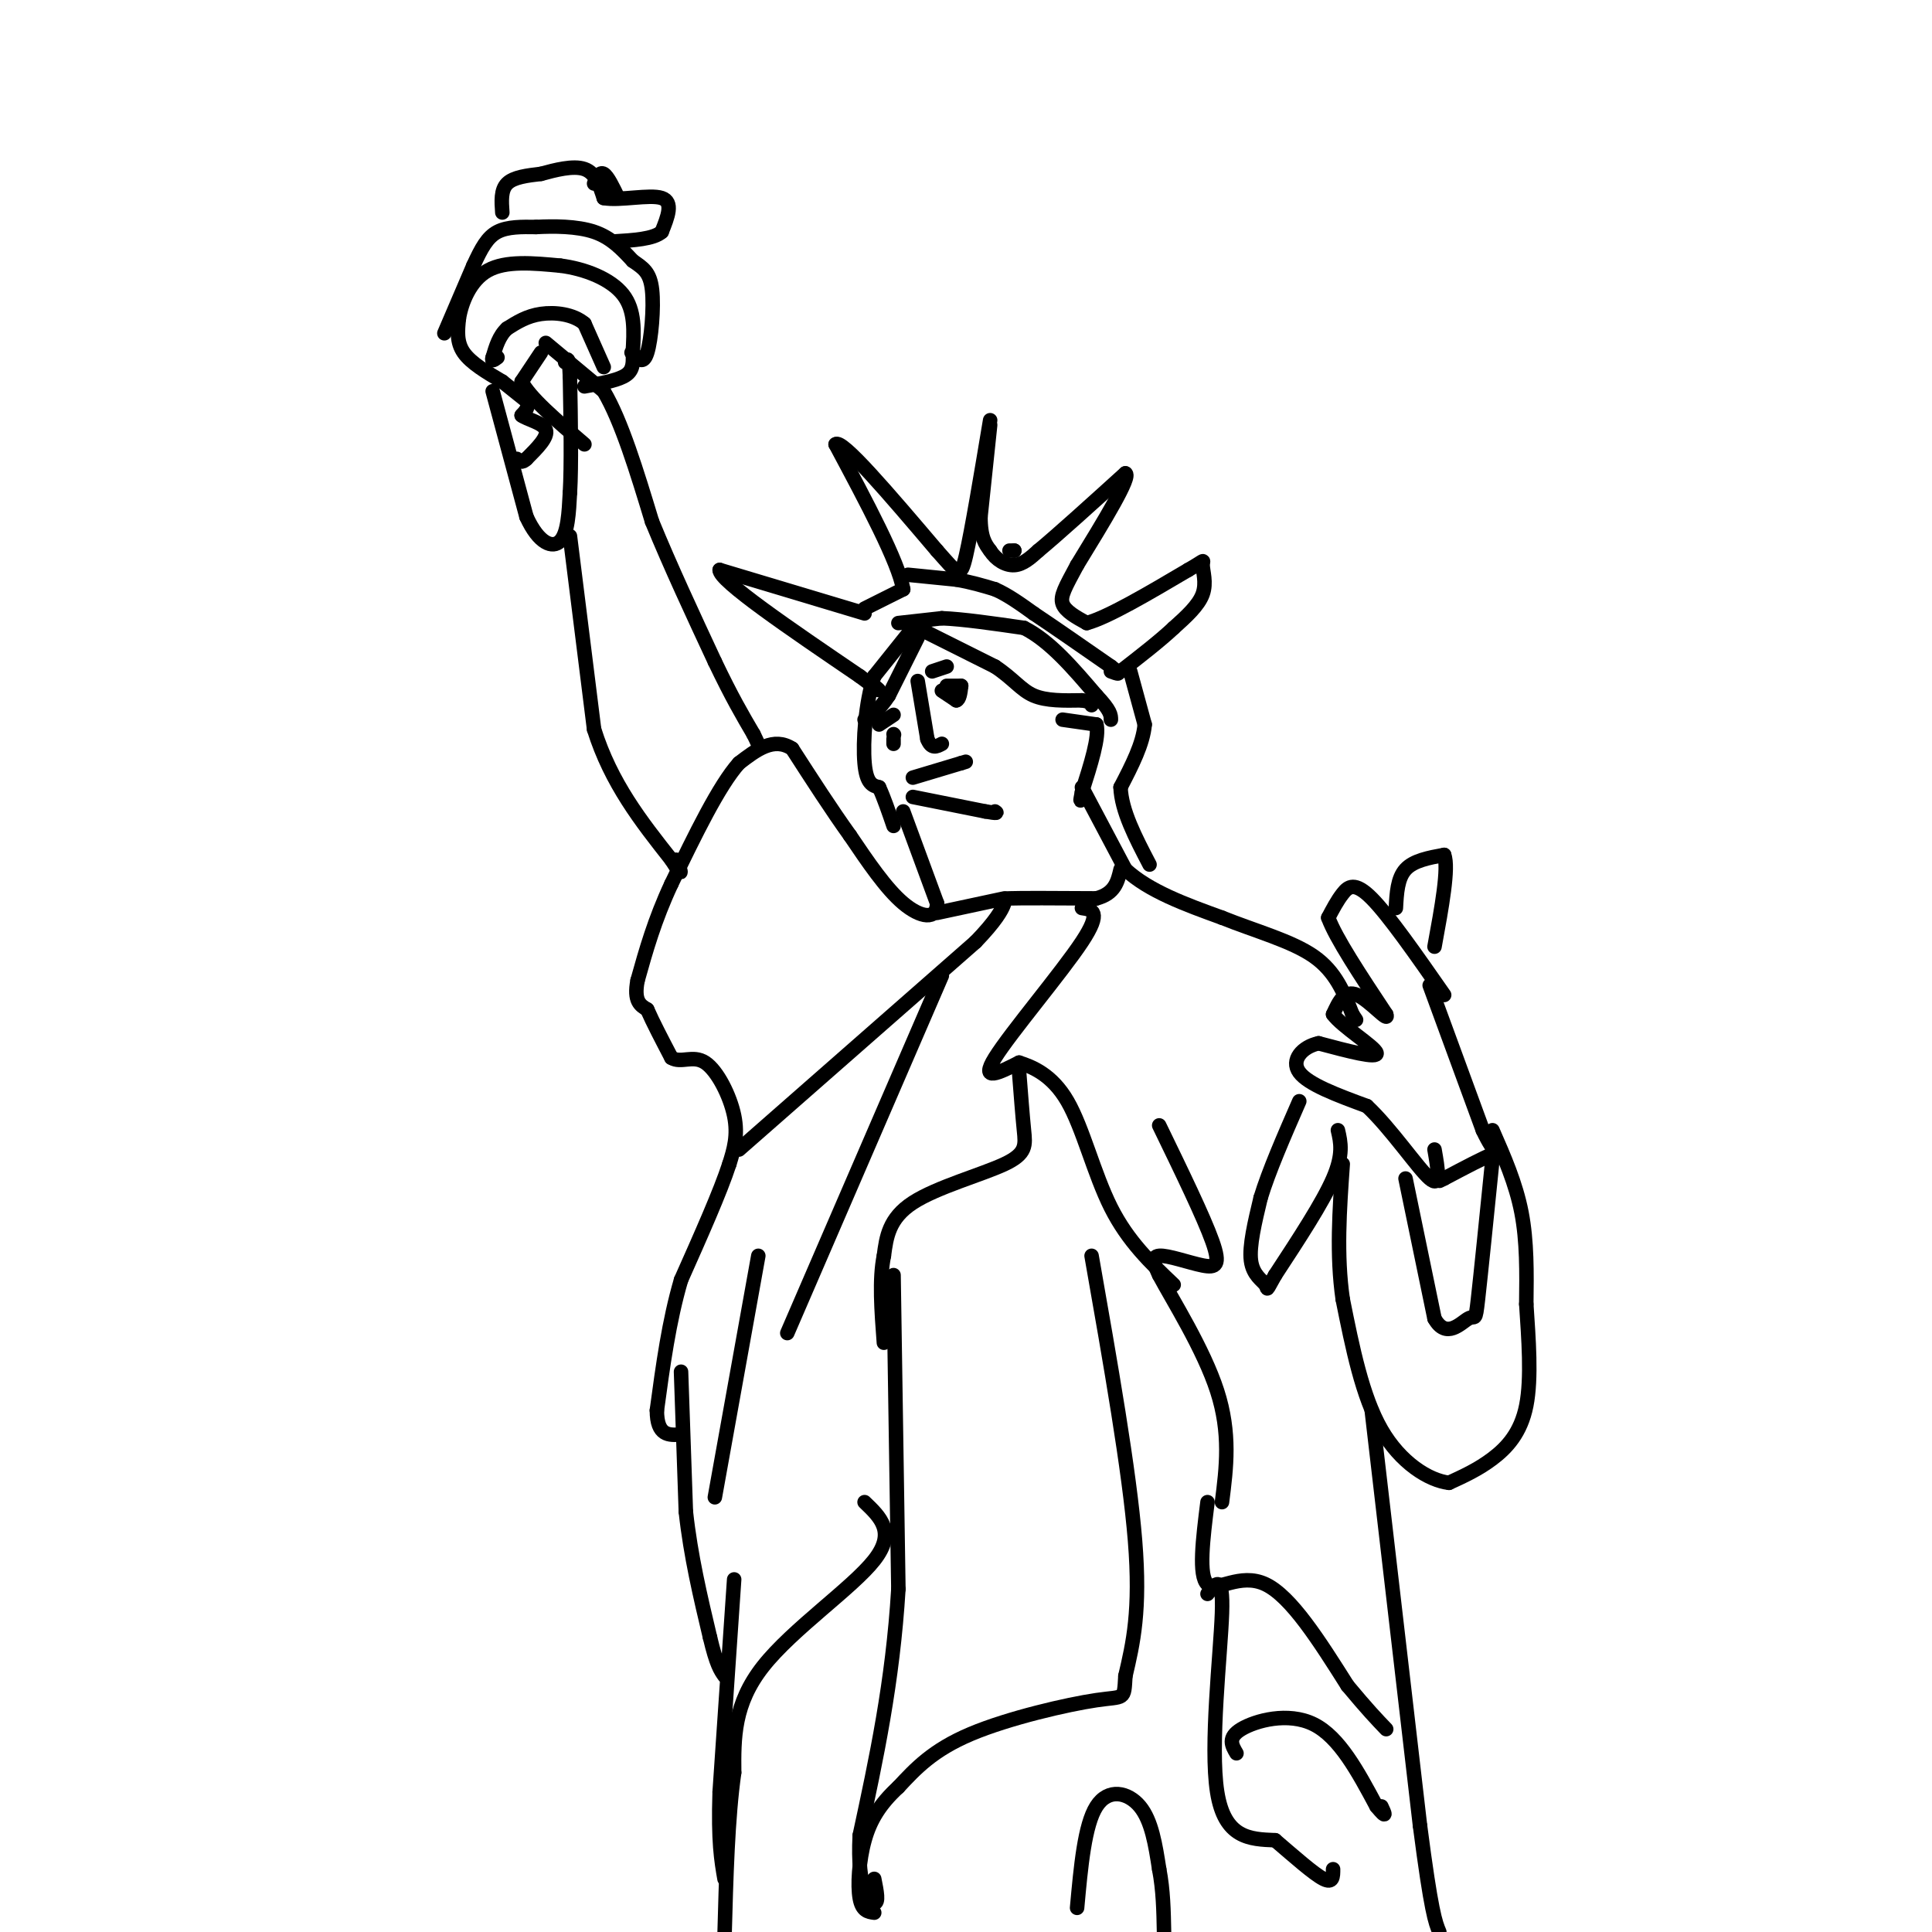 <svg viewBox='0 0 400 400' version='1.1' xmlns='http://www.w3.org/2000/svg' xmlns:xlink='http://www.w3.org/1999/xlink'><g fill='none' stroke='#000000' stroke-width='3' stroke-linecap='round' stroke-linejoin='round'><path d='M179,127c0.000,0.000 -30.000,-9.000 -30,-9'/><path d='M149,118c-0.167,2.167 14.417,12.083 29,22'/><path d='M178,140c5.333,4.000 4.167,3.000 3,2'/><path d='M179,126c0.000,0.000 8.000,-4.000 8,-4'/><path d='M187,122c-1.000,-5.667 -7.500,-17.833 -14,-30'/><path d='M173,92c1.167,-1.333 11.083,10.333 21,22'/><path d='M194,114c4.378,4.889 4.822,6.111 6,1c1.178,-5.111 3.089,-16.556 5,-28'/><path d='M209,114c0.000,0.000 1.000,0.000 1,0'/><path d='M210,114c0.167,0.000 0.083,0.000 0,0'/><path d='M205,88c0.000,0.000 -2.000,19.000 -2,19'/><path d='M203,107c0.000,4.333 1.000,5.667 2,7'/><path d='M205,114c1.200,1.889 3.200,3.111 5,3c1.800,-0.111 3.400,-1.556 5,-3'/><path d='M215,114c3.833,-3.167 10.917,-9.583 18,-16'/><path d='M233,98c1.333,0.500 -4.333,9.750 -10,19'/><path d='M223,117c-2.444,4.556 -3.556,6.444 -3,8c0.556,1.556 2.778,2.778 5,4'/><path d='M225,129c4.333,-1.167 12.667,-6.083 21,-11'/><path d='M246,118c3.857,-2.202 3.000,-2.208 3,-1c0.000,1.208 0.857,3.631 0,6c-0.857,2.369 -3.429,4.685 -6,7'/><path d='M243,130c-2.833,2.667 -6.917,5.833 -11,9'/><path d='M189,130c0.000,0.000 -8.000,10.000 -8,10'/><path d='M181,140c-1.822,5.333 -2.378,13.667 -2,18c0.378,4.333 1.689,4.667 3,5'/><path d='M182,163c1.000,2.167 2.000,5.083 3,8'/><path d='M187,168c0.000,0.000 7.000,19.000 7,19'/><path d='M194,187c0.022,3.578 -3.422,3.022 -7,0c-3.578,-3.022 -7.289,-8.511 -11,-14'/><path d='M176,173c-3.833,-5.333 -7.917,-11.667 -12,-18'/><path d='M164,155c-3.833,-2.500 -7.417,0.250 -11,3'/><path d='M153,158c-4.167,4.667 -9.083,14.833 -14,25'/><path d='M139,183c-3.500,7.500 -5.250,13.750 -7,20'/><path d='M132,203c-0.833,4.333 0.583,5.167 2,6'/><path d='M134,209c1.167,2.667 3.083,6.333 5,10'/><path d='M139,219c1.988,1.238 4.458,-0.667 7,1c2.542,1.667 5.155,6.905 6,11c0.845,4.095 -0.077,7.048 -1,10'/><path d='M151,241c-1.833,5.667 -5.917,14.833 -10,24'/><path d='M141,265c-2.500,8.500 -3.750,17.750 -5,27'/><path d='M136,292c0.000,5.333 2.500,5.167 5,5'/><path d='M141,284c0.000,0.000 1.000,29.000 1,29'/><path d='M142,313c1.000,9.167 3.000,17.583 5,26'/><path d='M147,339c1.333,5.667 2.167,6.833 3,8'/><path d='M152,327c0.000,0.000 -3.000,44.000 -3,44'/><path d='M149,371c-0.333,10.333 0.333,14.167 1,18'/><path d='M113,71c0.000,0.000 12.000,10.000 12,10'/><path d='M125,81c3.667,6.167 6.833,16.583 10,27'/><path d='M135,108c3.833,9.333 8.417,19.167 13,29'/><path d='M148,137c3.500,7.333 5.750,11.167 8,15'/><path d='M156,152c1.500,3.000 1.250,3.000 1,3'/><path d='M118,111c0.000,0.000 5.000,40.000 5,40'/><path d='M123,151c3.500,11.167 9.750,19.083 16,27'/><path d='M139,178c2.833,4.500 1.917,2.250 1,0'/><path d='M104,79c-3.250,-1.917 -6.500,-3.833 -8,-6c-1.500,-2.167 -1.250,-4.583 -1,-7'/><path d='M95,66c0.511,-3.267 2.289,-7.933 6,-10c3.711,-2.067 9.356,-1.533 15,-1'/><path d='M116,55c5.133,0.644 10.467,2.756 13,6c2.533,3.244 2.267,7.622 2,12'/><path d='M131,73c0.222,2.889 -0.222,4.111 -2,5c-1.778,0.889 -4.889,1.444 -8,2'/><path d='M92,69c0.000,0.000 6.000,-14.000 6,-14'/><path d='M98,55c1.689,-3.689 2.911,-5.911 5,-7c2.089,-1.089 5.044,-1.044 8,-1'/><path d='M111,47c3.556,-0.200 8.444,-0.200 12,1c3.556,1.200 5.778,3.600 8,6'/><path d='M131,54c2.167,1.512 3.583,2.292 4,6c0.417,3.708 -0.167,10.345 -1,13c-0.833,2.655 -1.917,1.327 -3,0'/><path d='M131,73c-0.500,0.000 -0.250,0.000 0,0'/><path d='M104,44c-0.167,-2.333 -0.333,-4.667 1,-6c1.333,-1.333 4.167,-1.667 7,-2'/><path d='M112,36c2.911,-0.800 6.689,-1.800 9,-1c2.311,0.800 3.156,3.400 4,6'/><path d='M125,41c3.289,0.622 9.511,-0.822 12,0c2.489,0.822 1.244,3.911 0,7'/><path d='M137,48c-1.667,1.500 -5.833,1.750 -10,2'/><path d='M123,38c0.583,-1.250 1.167,-2.500 2,-2c0.833,0.500 1.917,2.750 3,5'/><path d='M125,76c0.000,0.000 -4.000,-9.000 -4,-9'/><path d='M121,67c-2.311,-1.978 -6.089,-2.422 -9,-2c-2.911,0.422 -4.956,1.711 -7,3'/><path d='M105,68c-1.667,1.500 -2.333,3.750 -3,6'/><path d='M102,74c-0.333,1.000 0.333,0.500 1,0'/><path d='M104,79c0.000,0.000 5.000,4.000 5,4'/><path d='M109,83c0.667,1.167 -0.167,2.083 -1,3'/><path d='M108,86c1.133,0.867 4.467,1.533 5,3c0.533,1.467 -1.733,3.733 -4,6'/><path d='M109,95c-1.000,1.000 -1.500,0.500 -2,0'/><path d='M102,81c0.000,0.000 7.000,26.000 7,26'/><path d='M109,107c2.556,5.600 5.444,6.600 7,5c1.556,-1.600 1.778,-5.800 2,-10'/><path d='M118,102c0.333,-5.667 0.167,-14.833 0,-24'/><path d='M118,78c-0.167,-4.500 -0.583,-3.750 -1,-3'/><path d='M112,73c0.000,0.000 -4.000,6.000 -4,6'/><path d='M108,79c1.500,3.167 7.250,8.083 13,13'/><path d='M188,119c0.000,0.000 10.000,1.000 10,1'/><path d='M198,120c3.000,0.500 5.500,1.250 8,2'/><path d='M206,122c2.667,1.167 5.333,3.083 8,5'/><path d='M214,127c4.000,2.667 10.000,6.833 16,11'/><path d='M230,138c2.667,2.000 1.333,1.500 0,1'/><path d='M234,139c0.000,0.000 3.000,11.000 3,11'/><path d='M237,150c-0.333,4.000 -2.667,8.500 -5,13'/><path d='M232,163c0.167,4.833 3.083,10.417 6,16'/><path d='M224,163c0.000,0.000 9.000,17.000 9,17'/><path d='M233,180c4.833,4.500 12.417,7.250 20,10'/><path d='M253,190c6.978,2.800 14.422,4.800 19,8c4.578,3.200 6.289,7.600 8,12'/><path d='M280,210c1.333,2.000 0.667,1.000 0,0'/><path d='M299,206c-5.733,-8.222 -11.467,-16.444 -15,-20c-3.533,-3.556 -4.867,-2.444 -6,-1c-1.133,1.444 -2.067,3.222 -3,5'/><path d='M275,190c1.500,4.167 6.750,12.083 12,20'/><path d='M287,210c0.756,2.044 -3.356,-2.844 -6,-4c-2.644,-1.156 -3.822,1.422 -5,4'/><path d='M276,210c1.756,2.489 8.644,6.711 9,8c0.356,1.289 -5.822,-0.356 -12,-2'/><path d='M273,216c-3.378,0.711 -5.822,3.489 -4,6c1.822,2.511 7.911,4.756 14,7'/><path d='M283,229c5.022,4.689 10.578,12.911 13,15c2.422,2.089 1.711,-1.956 1,-6'/><path d='M296,204c0.000,0.000 11.000,30.000 11,30'/><path d='M307,234c2.600,5.556 3.600,4.444 2,5c-1.600,0.556 -5.800,2.778 -10,5'/><path d='M299,244c-1.667,0.833 -0.833,0.417 0,0'/><path d='M291,244c0.000,0.000 6.000,29.000 6,29'/><path d='M297,273c2.429,4.381 5.500,0.833 7,0c1.500,-0.833 1.429,1.048 2,-4c0.571,-5.048 1.786,-17.024 3,-29'/><path d='M309,234c2.417,5.500 4.833,11.000 6,17c1.167,6.000 1.083,12.500 1,19'/><path d='M316,270c0.464,7.095 1.125,15.333 0,21c-1.125,5.667 -4.036,8.762 -7,11c-2.964,2.238 -5.982,3.619 -9,5'/><path d='M300,307c-4.156,-0.467 -10.044,-4.133 -14,-11c-3.956,-6.867 -5.978,-16.933 -8,-27'/><path d='M278,269c-1.333,-9.167 -0.667,-18.583 0,-28'/><path d='M277,234c0.583,2.500 1.167,5.000 -1,10c-2.167,5.000 -7.083,12.500 -12,20'/><path d='M264,264c-2.107,3.690 -1.375,2.917 -2,2c-0.625,-0.917 -2.607,-1.976 -3,-5c-0.393,-3.024 0.804,-8.012 2,-13'/><path d='M261,248c1.667,-5.500 4.833,-12.750 8,-20'/><path d='M289,188c0.167,-3.083 0.333,-6.167 2,-8c1.667,-1.833 4.833,-2.417 8,-3'/><path d='M299,177c1.000,2.667 -0.500,10.833 -2,19'/><path d='M284,292c0.000,0.000 10.000,86.000 10,86'/><path d='M294,378c2.333,18.000 3.167,20.000 4,22'/><path d='M224,188c2.111,0.311 4.222,0.622 0,7c-4.222,6.378 -14.778,18.822 -18,24c-3.222,5.178 0.889,3.089 5,1'/><path d='M211,220c2.655,0.845 6.792,2.458 10,8c3.208,5.542 5.488,15.012 9,22c3.512,6.988 8.256,11.494 13,16'/><path d='M240,233c4.607,9.494 9.214,18.988 11,24c1.786,5.012 0.750,5.542 -2,5c-2.750,-0.542 -7.214,-2.155 -9,-2c-1.786,0.155 -0.893,2.077 0,4'/><path d='M240,264c2.622,4.933 9.178,15.267 12,24c2.822,8.733 1.911,15.867 1,23'/><path d='M211,222c0.345,4.452 0.690,8.905 1,12c0.310,3.095 0.583,4.833 -4,7c-4.583,2.167 -14.024,4.762 -19,8c-4.976,3.238 -5.488,7.119 -6,11'/><path d='M183,260c-1.000,4.833 -0.500,11.417 0,18'/><path d='M185,264c0.000,0.000 1.000,65.000 1,65'/><path d='M186,329c-1.167,19.333 -4.583,35.167 -8,51'/><path d='M178,380c-0.578,11.267 1.978,13.933 3,14c1.022,0.067 0.511,-2.467 0,-5'/><path d='M226,260c3.917,22.250 7.833,44.500 9,59c1.167,14.500 -0.417,21.250 -2,28'/><path d='M233,347c-0.298,5.179 -0.042,4.125 -6,5c-5.958,0.875 -18.131,3.679 -26,7c-7.869,3.321 -11.435,7.161 -15,11'/><path d='M186,370c-3.810,3.512 -5.833,6.792 -7,11c-1.167,4.208 -1.476,9.345 -1,12c0.476,2.655 1.738,2.827 3,3'/><path d='M179,311c3.267,3.111 6.533,6.222 2,12c-4.533,5.778 -16.867,14.222 -23,22c-6.133,7.778 -6.067,14.889 -6,22'/><path d='M152,367c-1.333,9.333 -1.667,21.667 -2,34'/><path d='M195,202c0.000,0.000 -32.000,74.000 -32,74'/><path d='M157,260c0.000,0.000 -9.000,50.000 -9,50'/><path d='M153,238c0.000,0.000 49.000,-43.000 49,-43'/><path d='M202,195c8.378,-8.689 4.822,-8.911 7,-9c2.178,-0.089 10.089,-0.044 18,0'/><path d='M227,186c3.833,-1.000 4.417,-3.500 5,-6'/><path d='M194,189c0.000,0.000 14.000,-3.000 14,-3'/><path d='M250,330c1.644,-2.200 3.289,-4.400 3,4c-0.289,8.400 -2.511,27.400 -1,37c1.511,9.600 6.756,9.800 12,10'/><path d='M264,381c4.000,3.422 8.000,6.978 10,8c2.000,1.022 2.000,-0.489 2,-2'/><path d='M256,363c-0.956,-1.622 -1.911,-3.244 1,-5c2.911,-1.756 9.689,-3.644 15,-1c5.311,2.644 9.156,9.822 13,17'/><path d='M285,374c2.333,2.833 1.667,1.417 1,0'/><path d='M250,311c-0.956,7.644 -1.911,15.289 0,17c1.911,1.711 6.689,-2.511 12,0c5.311,2.511 11.156,11.756 17,21'/><path d='M279,349c4.167,5.000 6.083,7.000 8,9'/><path d='M223,395c0.778,-8.578 1.556,-17.156 4,-21c2.444,-3.844 6.556,-2.956 9,0c2.444,2.956 3.222,7.978 4,13'/><path d='M240,387c0.833,4.333 0.917,8.667 1,13'/><path d='M186,129c0.000,0.000 9.000,-1.000 9,-1'/><path d='M195,128c4.333,0.167 10.667,1.083 17,2'/><path d='M212,130c5.333,2.667 10.167,8.333 15,14'/><path d='M227,144c3.000,3.167 3.000,4.083 3,5'/><path d='M190,130c0.000,0.000 16.000,8.000 16,8'/><path d='M206,138c3.822,2.533 5.378,4.867 8,6c2.622,1.133 6.311,1.067 10,1'/><path d='M224,145c2.000,0.333 2.000,0.667 2,1'/><path d='M220,149c0.000,0.000 7.000,1.000 7,1'/><path d='M227,150c0.667,2.500 -1.167,8.250 -3,14'/><path d='M224,164c-0.500,2.500 -0.250,1.750 0,1'/><path d='M190,132c0.000,0.000 -6.000,12.000 -6,12'/><path d='M184,144c-1.833,2.833 -3.417,3.917 -5,5'/><path d='M190,141c0.000,0.000 2.000,12.000 2,12'/><path d='M192,153c0.833,2.167 1.917,1.583 3,1'/><path d='M193,139c0.000,0.000 3.000,-1.000 3,-1'/><path d='M195,143c0.000,0.000 3.000,2.000 3,2'/><path d='M198,145c0.667,-0.167 0.833,-1.583 1,-3'/><path d='M196,142c0.000,0.000 3.000,0.000 3,0'/><path d='M182,150c0.000,0.000 3.000,-2.000 3,-2'/><path d='M185,154c0.000,0.000 0.000,-1.000 0,-1'/><path d='M185,152c0.000,0.000 0.100,0.100 0.1,0.1'/><path d='M189,161c0.000,0.000 10.000,-3.000 10,-3'/><path d='M199,158c1.667,-0.500 0.833,-0.250 0,0'/><path d='M189,165c0.000,0.000 15.000,3.000 15,3'/><path d='M204,168c2.833,0.500 2.417,0.250 2,0'/></g>
</svg>